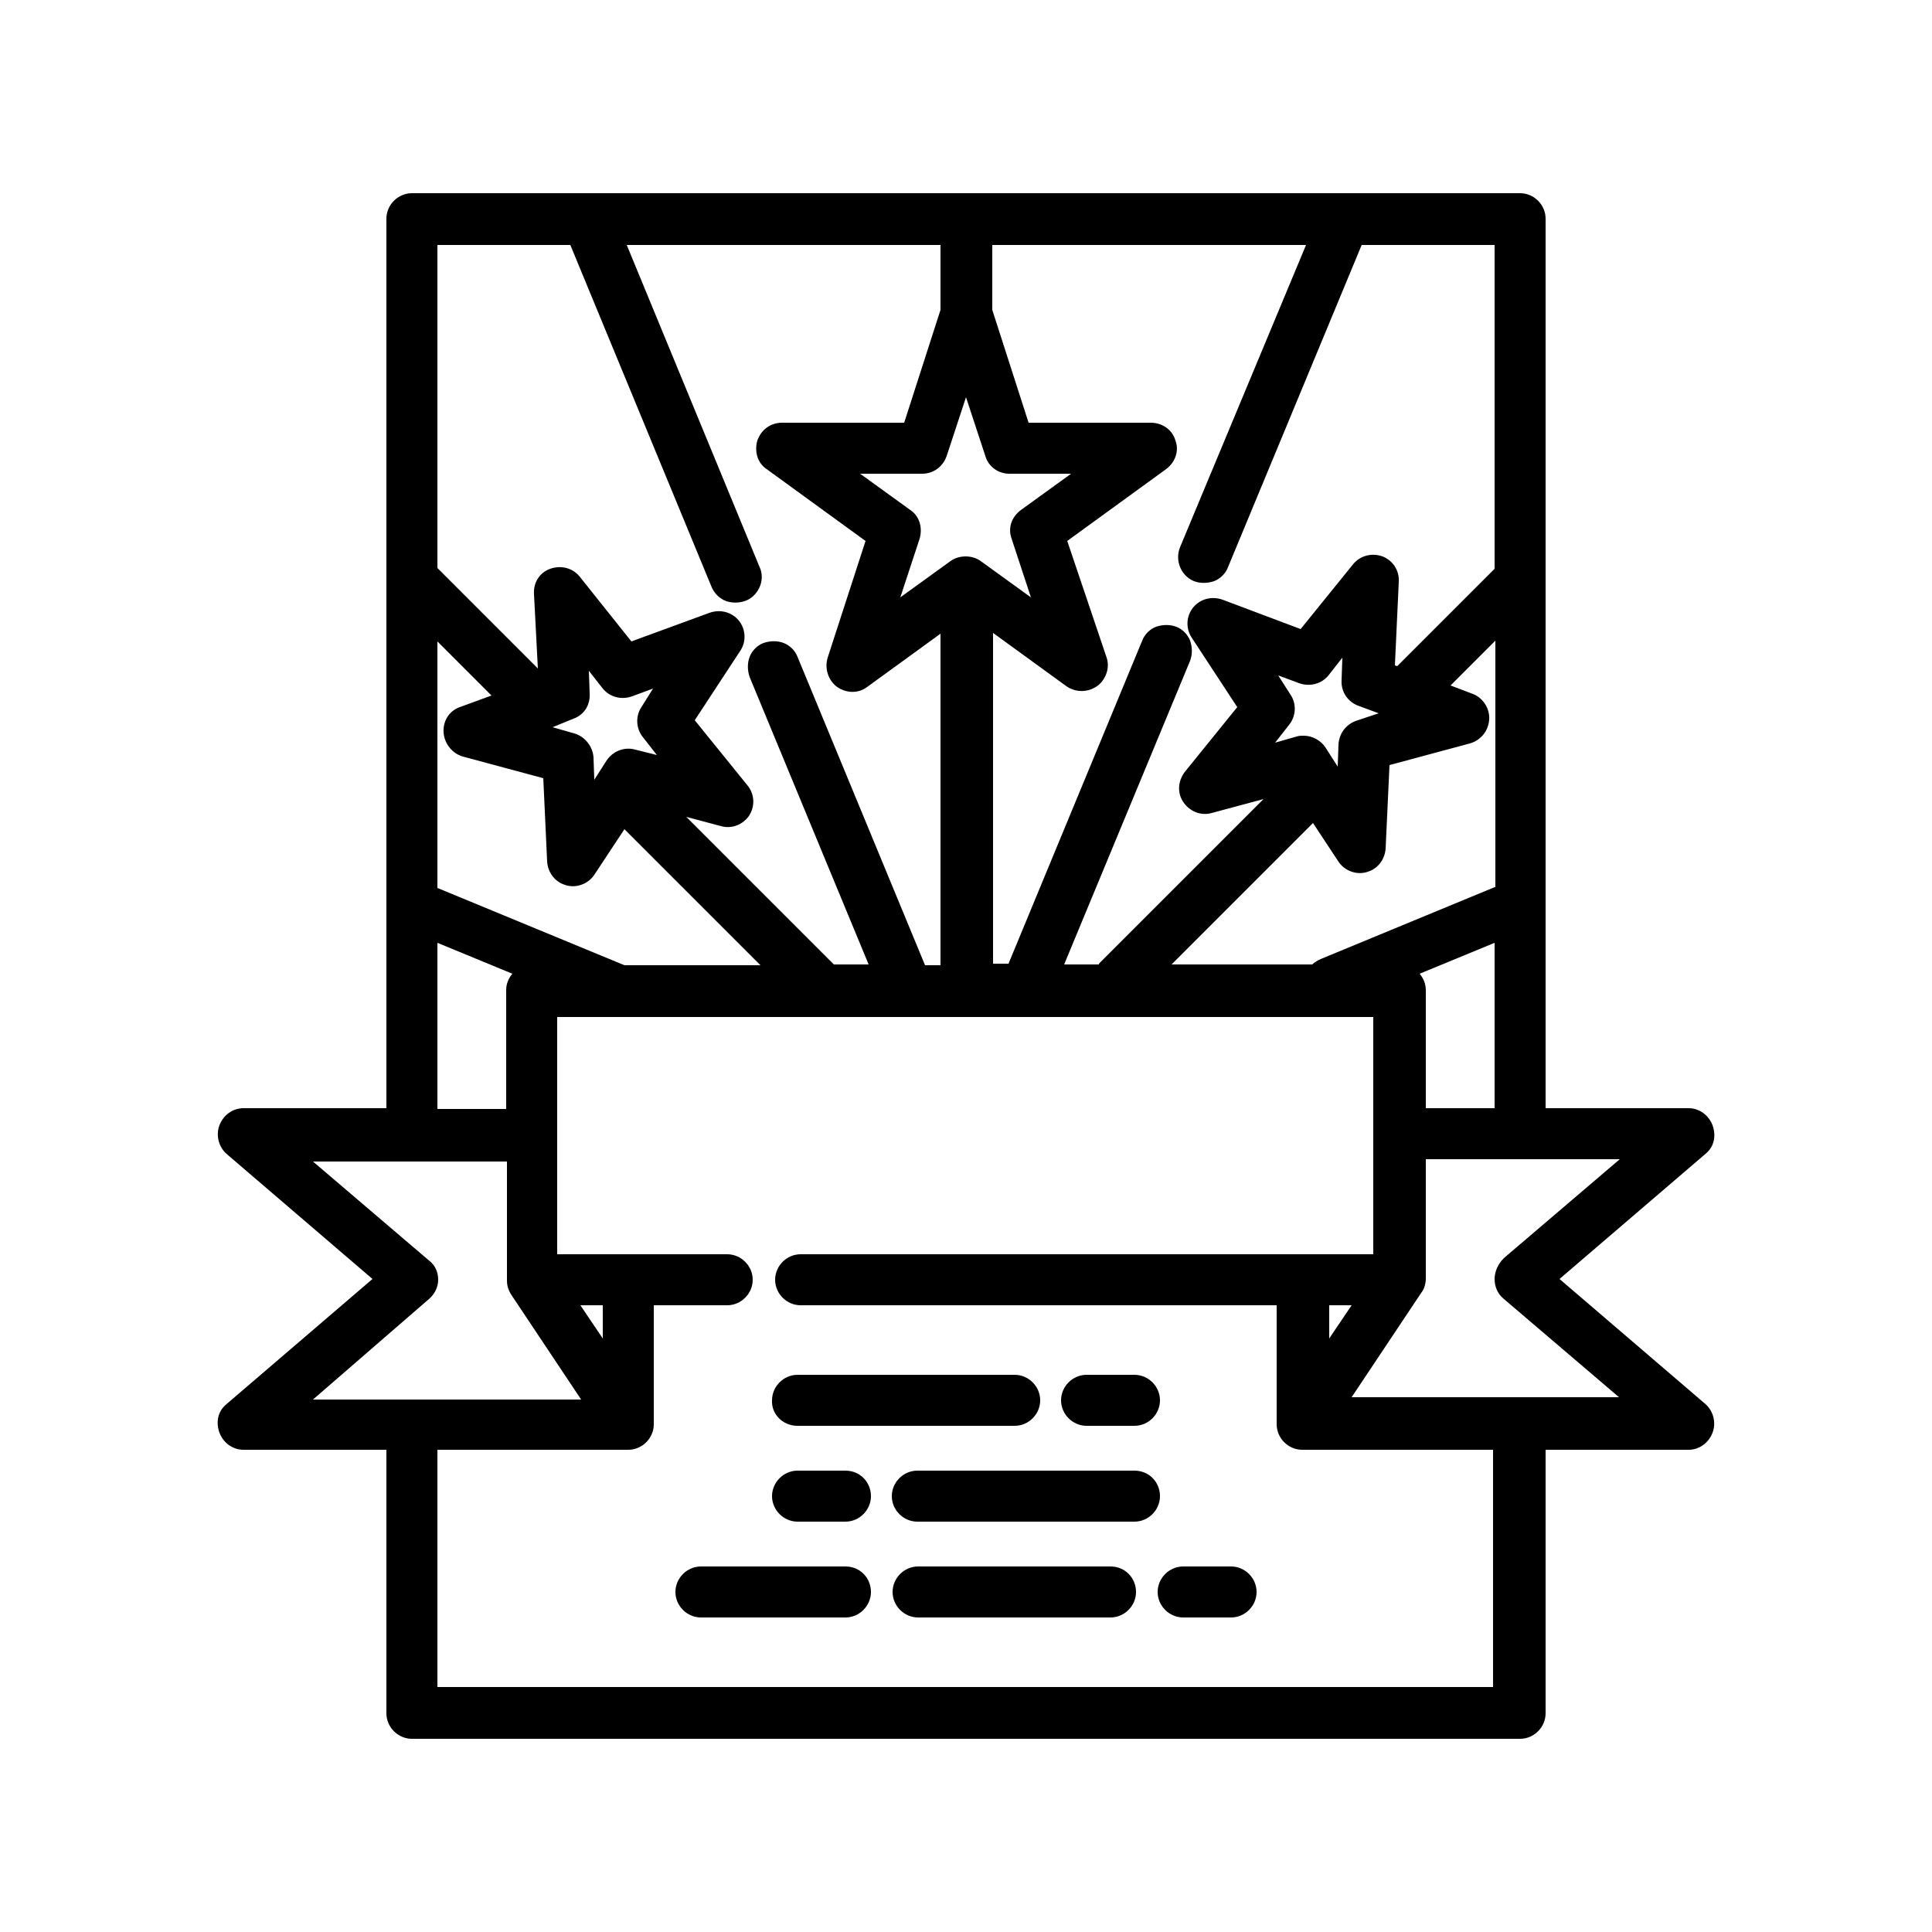 <?xml version="1.0" encoding="utf-8"?>
<!-- Generator: Adobe Illustrator 22.0.0, SVG Export Plug-In . SVG Version: 6.00 Build 0)  -->
<svg version="1.1" id="Capa_1" xmlns="http://www.w3.org/2000/svg" xmlns:xlink="http://www.w3.org/1999/xlink" x="0px" y="0px"
	 viewBox="0 0 250 250" style="enable-background:new 0 0 250 250;" xml:space="preserve">
<g>
	<path d="M201.8,165.5l18.9-16.2c1.1-0.9,1.4-2.3,0.9-3.7c-0.5-1.3-1.7-2.2-3.1-2.2h-18.5V28.3c0-1.8-1.5-3.3-3.3-3.3H53.3
		c-1.8,0-3.3,1.5-3.3,3.3v115.1H31.5c-1.4,0-2.6,0.9-3.1,2.2c-0.5,1.3-0.1,2.8,0.9,3.7l18.9,16.2l-18.9,16.2
		c-1.1,0.9-1.4,2.3-0.9,3.7c0.5,1.3,1.7,2.2,3.1,2.2h18.5v34.1c0,1.8,1.5,3.3,3.3,3.3h143.4c1.8,0,3.3-1.5,3.3-3.3v-34.1h18.5
		c1.4,0,2.6-0.9,3.1-2.2c0.5-1.3,0.1-2.8-0.9-3.7L201.8,165.5z M56.6,143.5V122l9.7,4c-0.5,0.6-0.8,1.3-0.8,2.1v15.4H56.6z
		 M55.5,168.1c0.7-0.6,1.2-1.5,1.2-2.5s-0.4-1.9-1.2-2.5l-15-12.8h25.1v15.4c0,0.7,0.2,1.3,0.6,1.9l9,13.5H40.5L55.5,168.1z
		 M193.4,165.5c0,1,0.4,1.9,1.1,2.5l15,12.8h-34.6l9-13.5c0.4-0.5,0.6-1.2,0.6-1.9v-15.4h25.1l-15,12.8
		C193.8,163.6,193.4,164.6,193.4,165.5z M183.7,126l9.7-4v21.4h-8.9v-15.2C184.5,127.3,184.2,126.6,183.7,126z M174.9,168.9
		l-2.9,4.3v-4.3H174.9z M78,168.9v4.3l-2.9-4.3H78z M96.8,77.6c1.5-0.8,2.2-2.7,1.5-4.2L81.1,31.7h40.6v8.4l-4.7,14.6h-15.8
		c-1.5,0-2.7,0.9-3.2,2.3c-0.4,1.4,0,2.9,1.2,3.7l12.8,9.3l-4.9,15.1c-0.4,1.3,0,2.8,1.1,3.7c1.2,0.9,2.8,1,4,0.1l9.5-6.9v42.9h-2
		L103.2,85c-0.3-0.8-1-1.5-1.8-1.8c-0.8-0.3-1.7-0.3-2.6,0c-0.8,0.3-1.5,1-1.8,1.8c-0.3,0.8-0.3,1.7,0,2.6l15.4,37.2h-4.5
		l-19.1-19.1l4.5,1.2c1.4,0.4,2.8-0.2,3.6-1.3c0.8-1.2,0.8-2.8-0.2-4l-6.8-8.4l5.9-9c0.8-1.2,0.7-2.8-0.2-3.9
		c-0.9-1.1-2.4-1.5-3.8-1L81.7,83L75,74.6c-0.9-1.1-2.4-1.5-3.8-1c-1.4,0.5-2.2,1.8-2.1,3.3l0.5,9.6L56.6,73.5V31.7h17.2l18.3,44.3
		c0.4,0.9,1.1,1.5,1.9,1.8C95,78.1,96,78,96.8,77.6z M152.7,70.8c-0.7,1.7,0.1,3.7,1.8,4.4c0.8,0.3,1.7,0.3,2.6,0
		c0.8-0.3,1.5-1,1.8-1.8l17.3-41.7h17.2v41.9l-12.6,12.6l-0.3-0.1l0.5-10.8c0.1-1.5-0.8-2.8-2.1-3.3c-1.4-0.5-2.9-0.1-3.8,1
		l-6.8,8.4l-10.1-3.8c-1.4-0.5-2.9-0.1-3.8,1c-0.9,1.1-1,2.7-0.2,3.9l5.9,9l-6.8,8.4c-0.9,1.2-1,2.8-0.1,4c0.8,1.1,2.2,1.7,3.6,1.3
		l6.7-1.8l-21.2,21.2c-0.1,0.1-0.1,0.1-0.1,0.2h-4.5l16.3-39.3c0.3-0.8,0.3-1.7,0-2.6c-0.3-0.8-1-1.5-1.8-1.8
		c-0.8-0.3-1.7-0.3-2.6,0c-0.8,0.3-1.5,1-1.8,1.8l-17.3,41.8h-2V81.9l9.5,6.9c1.3,0.9,3,0.8,4.2-0.2c1-0.9,1.4-2.3,1-3.5L138.1,70
		l12.8-9.3c1.2-0.9,1.7-2.4,1.2-3.7c-0.4-1.4-1.7-2.3-3.2-2.3h-15.8l-4.7-14.6v-8.4h40.6L152.7,70.8z M175.7,93.2
		c-1.4,0.4-2.4,1.6-2.5,3.1l-0.1,2.9l-1.6-2.5c-0.6-0.9-1.7-1.5-2.8-1.5c-0.3,0-0.6,0-0.9,0.1l-2.8,0.8l1.8-2.3
		c0.9-1.1,1-2.7,0.2-3.9l-1.6-2.5l2.7,1c1.4,0.5,2.9,0.1,3.8-1l1.8-2.3l-0.1,2.9c-0.1,1.5,0.8,2.8,2.1,3.3l2.7,1L175.7,93.2z
		 M74.2,93c1.4-0.5,2.2-1.8,2.1-3.3l-0.1-2.9l1.8,2.3c0.9,1.1,2.4,1.5,3.8,1l2.7-1L83,91.5c-0.8,1.2-0.7,2.8,0.2,3.9l1.8,2.3
		L82.2,97c-1.4-0.4-2.9,0.2-3.7,1.4l-1.6,2.5l-0.1-2.9c-0.1-1.4-1.1-2.7-2.5-3.1l-2.8-0.8L74.2,93z M193.4,114.8l-22.5,9.3v0
		c-0.4,0.2-0.8,0.4-1.1,0.7h-18.2l18.3-18.3l3.3,5c0.8,1.2,2.4,1.8,3.8,1.3c1.3-0.4,2.2-1.6,2.3-3l0.5-10.8l10.4-2.8
		c1.4-0.4,2.4-1.6,2.5-3.1c0.1-1.4-0.8-2.8-2.1-3.3l-2.9-1.1l5.8-5.8V114.8z M130.6,61.3h8l-6.5,4.7c-1.2,0.9-1.7,2.3-1.2,3.7
		l2.5,7.6l-6.5-4.7c-1.1-0.8-2.8-0.8-3.9,0l-6.5,4.7l2.5-7.6c0.4-1.4,0-2.9-1.2-3.7l-6.5-4.7h8c1.5,0,2.7-0.9,3.2-2.3l2.5-7.6
		l2.5,7.6C127.9,60.4,129.2,61.3,130.6,61.3z M59.5,91.5c-1.4,0.5-2.2,1.8-2.1,3.3c0.1,1.4,1.1,2.7,2.5,3.1l10.4,2.8l0.5,10.8
		c0.1,1.4,1,2.6,2.3,3c1.4,0.5,3-0.1,3.8-1.3l3.9-5.9l17.6,17.6H80.8l-24.2-10V83l7,7L59.5,91.5z M56.6,187.6h24.7
		c1.8,0,3.3-1.5,3.3-3.3v-15.4h9.5c1.8,0,3.3-1.5,3.3-3.3c0-1.8-1.5-3.3-3.3-3.3h-22v-30.7h105.6v30.7h-74.1c-1.8,0-3.3,1.5-3.3,3.3
		c0,1.8,1.5,3.3,3.3,3.3h61.6v15.4c0,1.8,1.5,3.3,3.3,3.3h24.7l0,30.7H56.6V187.6z"/>
	<path d="M103.2,184.5h28.1c1.8,0,3.3-1.5,3.3-3.3c0-1.8-1.5-3.3-3.3-3.3h-28.1c-1.8,0-3.3,1.5-3.3,3.3
		C99.8,183,101.3,184.5,103.2,184.5z"/>
	<path d="M140.6,184.5h6.2c1.8,0,3.3-1.5,3.3-3.3c0-1.8-1.5-3.3-3.3-3.3h-6.2c-1.8,0-3.3,1.5-3.3,3.3
		C137.3,183,138.8,184.5,140.6,184.5z"/>
	<path d="M109.4,190.3h-6.2c-1.8,0-3.3,1.5-3.3,3.3s1.5,3.3,3.3,3.3h6.2c1.8,0,3.3-1.5,3.3-3.3S111.3,190.3,109.4,190.3z"/>
	<path d="M146.8,190.3h-28.1c-1.8,0-3.3,1.5-3.3,3.3s1.5,3.3,3.3,3.3h28.1c1.8,0,3.3-1.5,3.3-3.3S148.7,190.3,146.8,190.3z"/>
	<path d="M109.4,202.7H90.7c-1.8,0-3.3,1.5-3.3,3.3s1.5,3.3,3.3,3.3h18.7c1.8,0,3.3-1.5,3.3-3.3S111.3,202.7,109.4,202.7z"/>
	<path d="M143.7,202.7h-24.9c-1.8,0-3.3,1.5-3.3,3.3s1.5,3.3,3.3,3.3h24.9c1.8,0,3.3-1.5,3.3-3.3S145.6,202.7,143.7,202.7z"/>
	<path d="M159.3,202.7h-6.2c-1.8,0-3.3,1.5-3.3,3.3s1.5,3.3,3.3,3.3h6.2c1.8,0,3.3-1.5,3.3-3.3S161.1,202.7,159.3,202.7z"/>
</g>
</svg>
